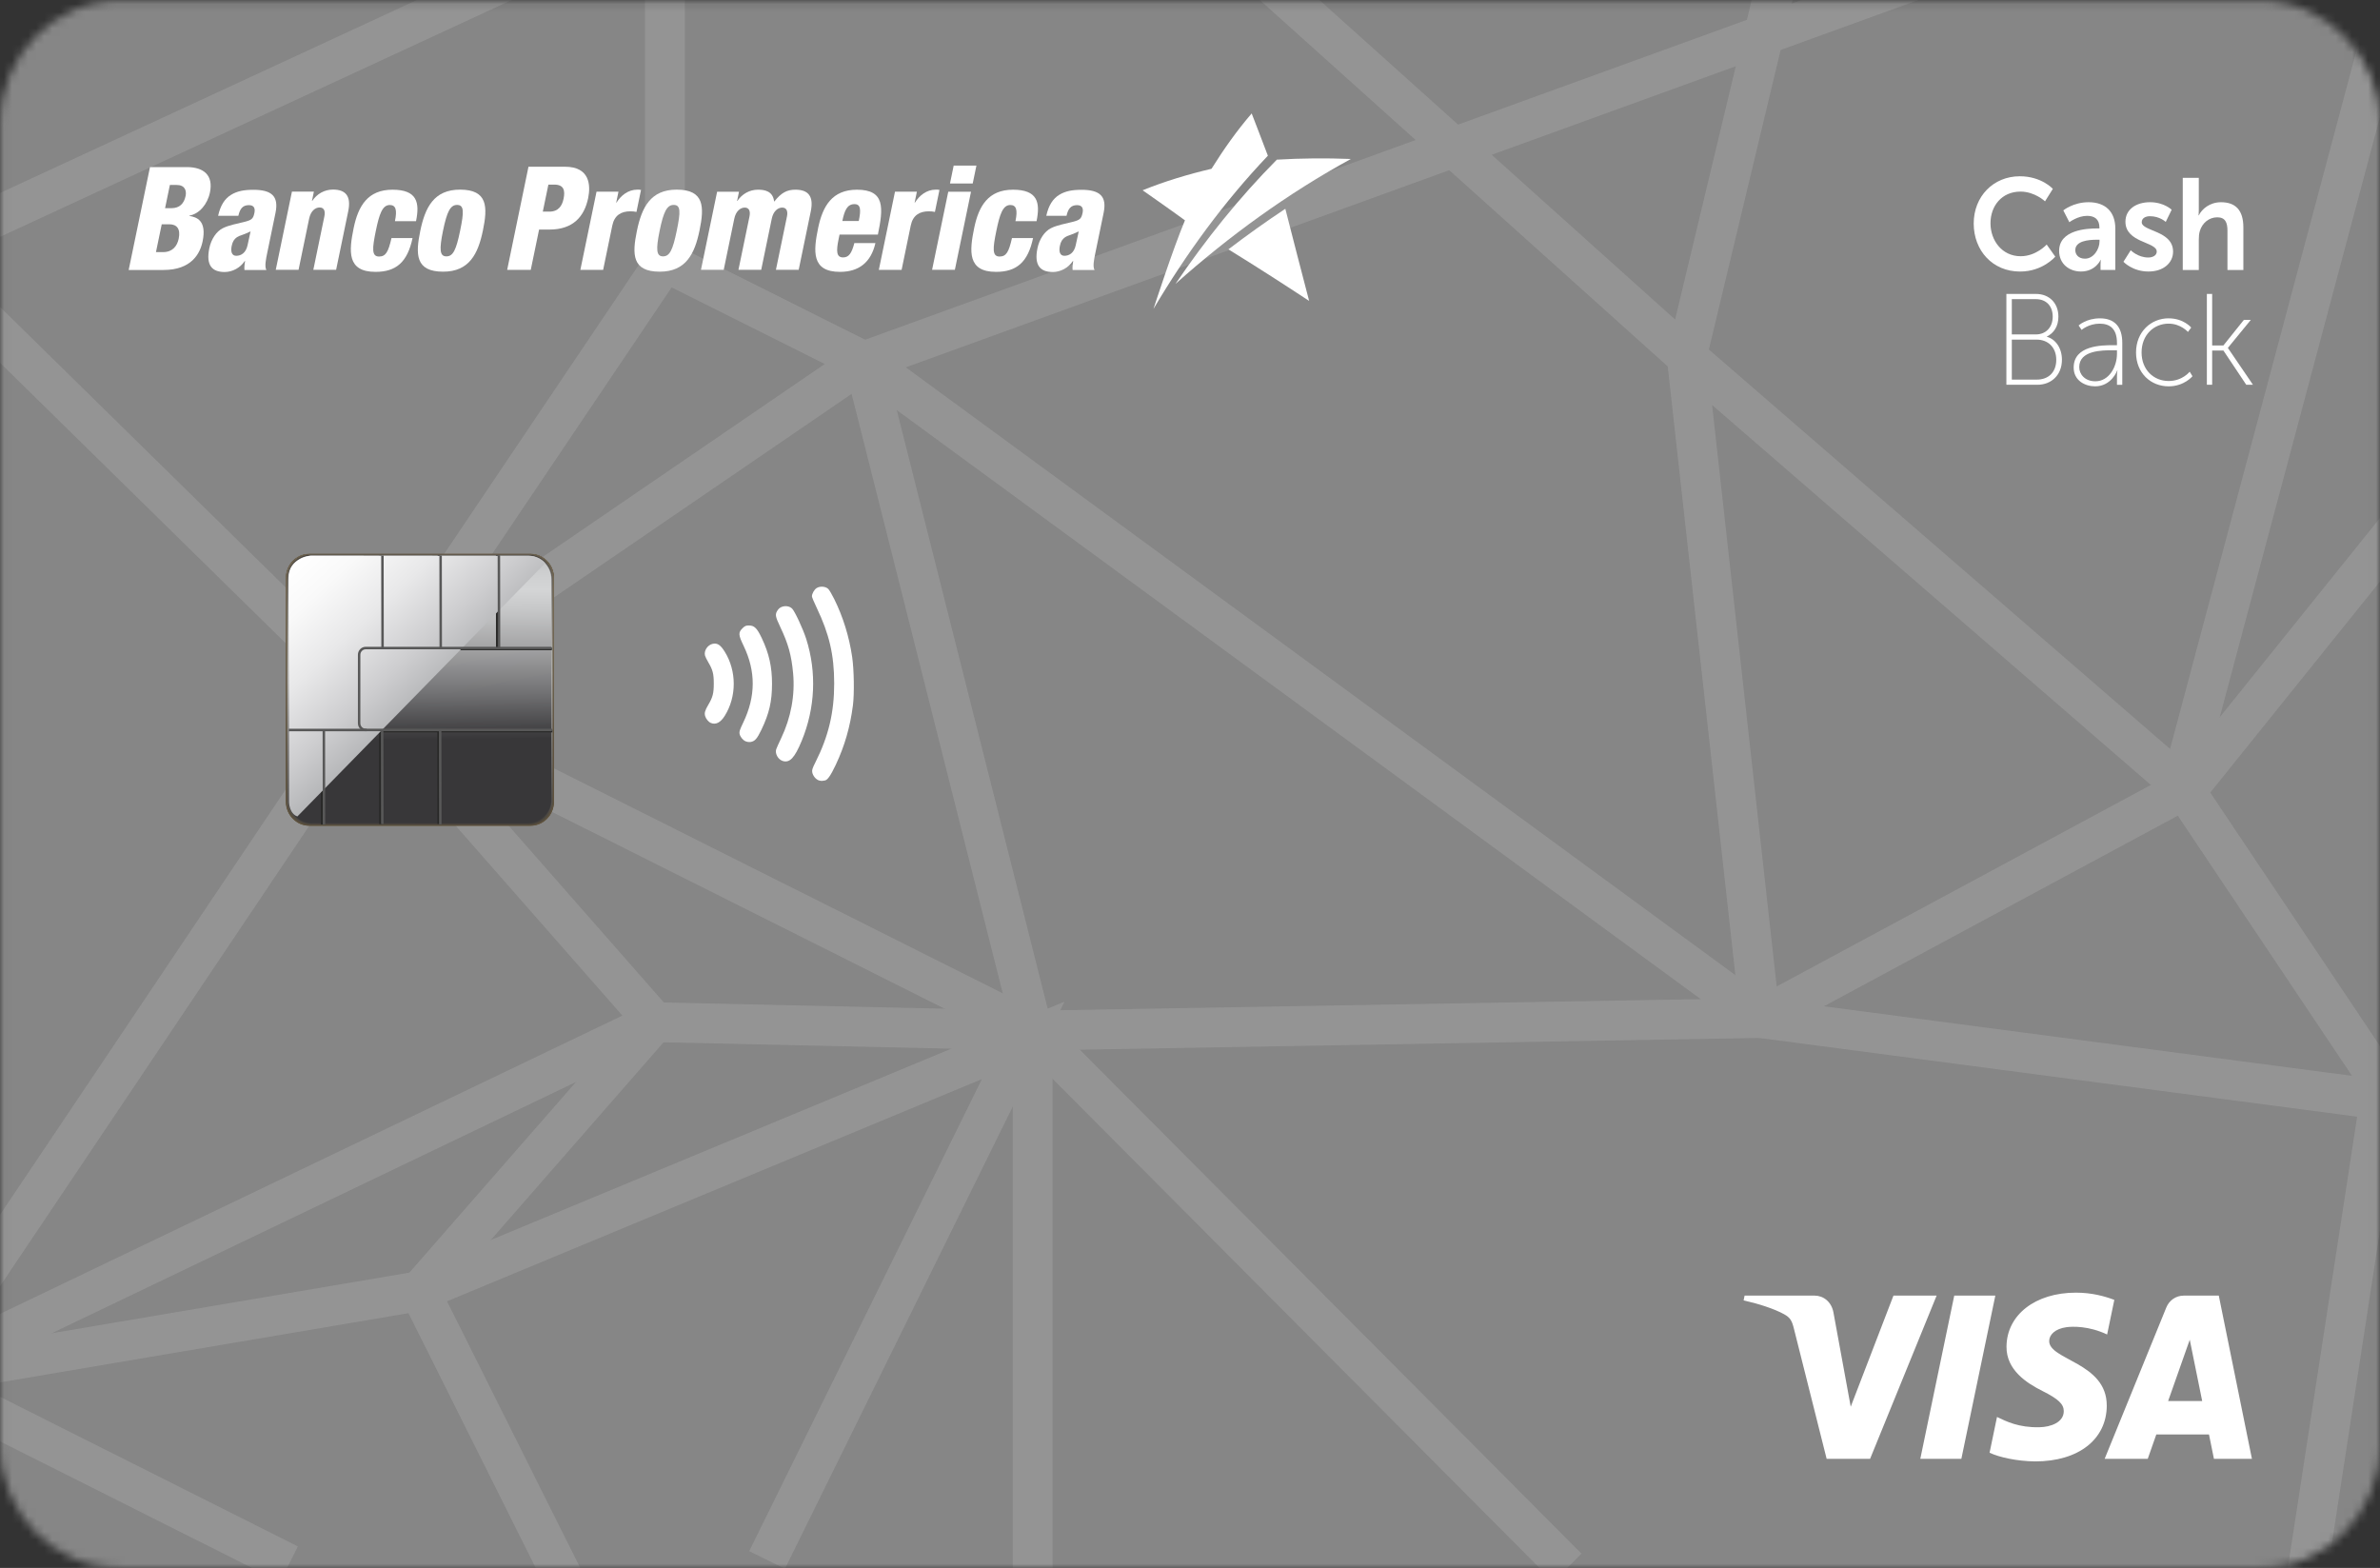 <svg width="296" height="195" viewBox="0 0 296 195" fill="none" xmlns="http://www.w3.org/2000/svg">
<rect x="0" y="0" width="296" height="195" fill="#333333" stroke="none"/>
<g clip-path="url(#clip0_79_107)">
<mask id="mask0_79_107" style="mask-type:luminance" maskUnits="userSpaceOnUse" x="0" y="0" width="296" height="195">
<path d="M281.171 194.968H14.846C6.674 194.968 0.026 188.134 0.026 179.734V15.345C0.026 6.945 6.674 0.111 14.846 0.111H281.171C289.341 0.111 295.987 6.945 295.987 15.345V179.734C295.987 188.134 289.339 194.968 281.171 194.968Z" fill="white"/>
</mask>
<g mask="url(#mask0_79_107)">
<path d="M313.22 -22.233H-17.203V208.691H313.22V-22.233Z" fill="#868686"/>
<g opacity="0.2">
<path d="M285.922 202.292L295.99 136.751L218.911 126.602L107.447 44.938L257.539 -9.51L300.69 -12.644L271.263 97.604L295.99 134.527" stroke="#CECECE" stroke-width="4.95" stroke-miterlimit="10"/>
<path d="M300.228 63.111L272.278 97.864L218.91 126.603" stroke="#CECECE" stroke-width="4.95" stroke-miterlimit="10"/>
<path d="M-12.865 174.673L46.095 86.894L-10.322 31.509L76.591 -8.724H82.692V32.553L107.447 44.938L128.436 128.171L218.91 126.602L209.773 44.357L271.263 97.605" stroke="#CECECE" stroke-width="4.95" stroke-miterlimit="10"/>
<path d="M194.937 194.968L128.437 128.171L46.096 86.894L81.422 127.126L52.197 160.566L71.51 199.23" stroke="#CECECE" stroke-width="4.95" stroke-miterlimit="10"/>
<path d="M35.931 194.529L-10.528 171.195L81.421 127.126L128.436 128.171V199.23" stroke="#CECECE" stroke-width="4.95" stroke-miterlimit="10"/>
<path d="M95.4 194.005L127.254 129.386L52.196 160.566L-10.528 171.195" stroke="#CECECE" stroke-width="4.95" stroke-miterlimit="10"/>
<path d="M221.041 -2.669L209.773 44.357L157.408 -2.669" stroke="#CECECE" stroke-width="4.95" stroke-miterlimit="10"/>
<path d="M82.693 32.554L46.096 86.894L107.447 44.938" stroke="#CECECE" stroke-width="4.95" stroke-miterlimit="10"/>
</g>
</g>
<path d="M74.191 23.836H76.919L76.638 25.2H76.671C77.216 24.337 78.089 23.584 79.278 23.584C79.417 23.584 79.557 23.584 79.723 23.62L79.158 26.354C78.893 26.299 78.667 26.281 78.39 26.281C77.252 26.281 76.417 26.768 76.153 28.043L75.013 33.559H72.18L74.191 23.836Z" fill="white"/>
<path d="M111.307 23.836H114.033L113.752 25.2H113.787C114.332 24.337 115.204 23.584 116.394 23.584C116.533 23.584 116.673 23.584 116.841 23.62L116.276 26.354C116.008 26.299 115.785 26.281 115.506 26.281C114.369 26.281 113.535 26.768 113.271 28.043L112.133 33.559H109.301L111.311 23.836H111.307Z" fill="white"/>
<path d="M52.27 28.713C52.87 25.81 53.957 23.584 57.219 23.584C60.674 23.584 60.661 25.755 60.061 28.658C59.46 31.563 58.373 33.787 55.111 33.787C51.656 33.787 51.67 31.617 52.27 28.713ZM56.845 25.485C56.006 25.485 55.589 26.327 55.102 28.676C54.613 31.044 54.684 31.884 55.518 31.884C56.353 31.884 56.734 31.078 57.226 28.694C57.724 26.29 57.715 25.485 56.843 25.485H56.845Z" fill="white"/>
<path d="M79.212 28.713C79.812 25.81 80.897 23.584 84.161 23.584C87.616 23.584 87.603 25.755 87 28.658C86.402 31.563 85.313 33.787 82.051 33.787C78.596 33.787 78.61 31.617 79.212 28.713ZM83.785 25.485C82.948 25.485 82.529 26.327 82.044 28.676C81.555 31.044 81.626 31.884 82.461 31.884C83.295 31.884 83.676 31.078 84.168 28.694C84.664 26.29 84.657 25.485 83.785 25.485Z" fill="white"/>
<path d="M23.545 26.855L23.554 26.819C24.789 26.589 25.801 25.421 26.111 23.932C26.552 21.799 25.347 20.779 23.217 20.779H18.655L16.004 33.575H20.338C23.815 33.575 24.884 31.531 25.197 30.026C25.739 27.41 24.444 26.994 23.547 26.855H23.545ZM22.225 29.687C22.037 30.58 21.476 31.354 20.289 31.354H19.397L20.114 27.893H21.058C21.966 27.893 22.484 28.428 22.225 29.687ZM23.08 24.381C22.892 25.296 22.349 25.888 21.335 25.888H20.531L21.129 23.001H21.953C23.018 23.001 23.217 23.718 23.082 24.381H23.08Z" fill="white"/>
<path d="M41.4 23.577C40.351 23.577 39.416 24.114 38.836 24.979H38.8L39.04 23.827H36.309L34.296 33.557H37.131L38.448 27.189C38.648 26.236 39.208 25.803 39.748 25.803C40.289 25.803 40.486 26.218 40.34 26.921L38.969 33.557H41.803L43.309 26.272C43.695 24.401 43.008 23.575 41.4 23.575V23.577Z" fill="white"/>
<path d="M31.499 23.606C30.328 23.606 29.488 23.768 28.729 24.235C27.97 24.704 27.418 25.512 27.126 26.841H29.644C29.834 25.997 30.162 25.512 30.95 25.512C31.579 25.512 31.763 25.89 31.641 26.482C31.486 27.219 31.3 27.363 30.397 27.595C29.566 27.811 28.479 27.988 27.699 28.385C26.918 28.781 26.268 29.732 26.034 30.864C25.598 32.965 26.346 33.828 27.938 33.828C28.882 33.828 29.876 33.325 30.439 32.46H30.476C30.416 32.84 30.368 33.231 30.403 33.575H33.129C32.883 33.145 33.078 32.212 33.231 31.474L34.263 26.477C34.686 24.43 33.825 23.604 31.504 23.604L31.499 23.606ZM30.791 30.484C30.591 31.456 29.976 31.813 29.38 31.813C28.86 31.813 28.656 31.346 28.817 30.572C28.928 30.035 29.132 29.73 29.475 29.495C29.783 29.279 30.173 29.263 31.163 28.778C31.083 29.172 30.959 29.678 30.793 30.481L30.791 30.484Z" fill="white"/>
<path d="M134.5 23.606C133.328 23.606 132.489 23.768 131.729 24.235C130.968 24.704 130.416 25.512 130.126 26.841H132.642C132.832 25.997 133.16 25.512 133.948 25.512C134.577 25.512 134.763 25.89 134.639 26.482C134.484 27.219 134.296 27.363 133.395 27.595C132.562 27.811 131.477 27.988 130.695 28.385C129.914 28.781 129.264 29.732 129.03 30.864C128.596 32.965 129.344 33.828 130.934 33.828C131.878 33.828 132.872 33.325 133.434 32.46H133.47C133.41 32.84 133.364 33.231 133.399 33.575H136.125C135.879 33.145 136.074 32.212 136.227 31.474L137.257 26.477C137.682 24.43 136.821 23.604 134.498 23.604L134.5 23.606ZM133.791 30.484C133.592 31.456 132.974 31.813 132.38 31.813C131.86 31.813 131.656 31.346 131.818 30.572C131.929 30.035 132.132 29.73 132.476 29.495C132.786 29.279 133.173 29.263 134.163 28.778C134.083 29.172 133.959 29.678 133.791 30.481V30.484Z" fill="white"/>
<path d="M65.727 20.736H70.269C73.361 20.736 73.478 23.035 73.15 24.633C72.674 26.933 71.275 28.549 68.34 28.549H67.047L66.011 33.559H63.077L65.727 20.738V20.736ZM67.508 26.32H68.312C69.481 26.32 69.917 25.567 70.094 24.704C70.298 23.716 70.141 22.96 68.952 22.96H68.203L67.508 26.318V26.32Z" fill="white"/>
<path d="M89.186 23.843H91.91L91.672 24.991H91.706C92.286 24.128 93.218 23.591 94.266 23.591C95.087 23.591 96.137 23.752 96.281 25.082C97.178 23.95 97.882 23.591 98.93 23.591C100.537 23.591 101.222 24.417 100.836 26.284L99.333 33.555H96.502L97.873 26.93C98.017 26.229 97.807 25.817 97.282 25.817C96.757 25.817 96.179 26.247 95.984 27.199L94.671 33.555H91.841L93.212 26.93C93.358 26.229 93.145 25.817 92.62 25.817C92.096 25.817 91.518 26.247 91.323 27.199L90.009 33.555H87.179L89.188 23.841L89.186 23.843Z" fill="white"/>
<path d="M104.413 29.177L104.291 29.769C103.979 31.276 104.034 32.014 104.858 32.014C105.591 32.014 105.932 31.458 106.255 30.235H108.875C108.324 32.642 106.807 33.81 104.468 33.81C100.905 33.81 101.155 31.242 101.753 28.351C102.318 25.621 103.505 23.593 106.581 23.593C110.091 23.593 109.865 25.874 109.183 29.177H104.413ZM106.804 27.488C107.088 26.124 107.066 25.387 106.277 25.387C105.354 25.387 105.033 26.177 104.762 27.488H106.804Z" fill="white"/>
<path d="M117.937 23.843H120.765L118.756 33.557H115.924L117.935 23.843H117.937ZM118.608 20.592H121.438L120.977 22.819H118.15L118.61 20.592H118.608Z" fill="white"/>
<path d="M126.292 27.506C126.587 26.088 126.394 25.496 125.646 25.496C124.702 25.496 124.328 26.716 123.916 28.708C123.464 30.898 123.378 31.904 124.319 31.904C125.159 31.904 125.471 31.31 125.86 29.607H128.482C127.845 32.605 126.443 33.81 123.874 33.81C120.311 33.81 120.563 31.242 121.161 28.351C121.724 25.621 122.913 23.593 125.987 23.593C129.061 23.593 129.393 25.191 128.914 27.509H126.292V27.506Z" fill="white"/>
<path d="M49.118 27.506C49.413 26.088 49.22 25.496 48.472 25.496C47.528 25.496 47.154 26.716 46.742 28.708C46.29 30.898 46.204 31.904 47.147 31.904C47.987 31.904 48.299 31.31 48.689 29.607H51.309C50.671 32.605 49.271 33.81 46.702 33.81C43.139 33.81 43.389 31.242 43.987 28.351C44.55 25.621 45.739 23.593 48.813 23.593C51.886 23.593 52.218 25.191 51.74 27.509H49.118V27.506Z" fill="white"/>
<path d="M158.804 19.852C154.124 24.572 149.95 29.782 146.194 35.305H146.196C152.884 29.334 160.159 24.059 167.985 19.782V19.77C164.925 19.65 161.86 19.675 158.804 19.855V19.852Z" fill="white"/>
<path d="M143.457 38.418C147.514 31.559 152.22 25.111 157.686 19.366C157.026 17.61 155.671 14.107 155.671 14.107C153.819 16.256 152.183 18.578 150.674 20.991C147.762 21.676 144.888 22.537 142.106 23.664C142.106 23.664 145.639 26.129 147.373 27.402C145.902 30.892 143.595 37.992 143.457 38.418ZM162.81 37.42L162.815 37.416C161.818 33.603 160.83 29.79 159.856 25.965C157.444 27.568 155.084 29.248 152.778 31.01C156.153 33.091 159.493 35.235 162.81 37.418V37.42Z" fill="white"/>
<path fill-rule="evenodd" clip-rule="evenodd" d="M101.859 97.06C101.483 96.949 101.099 96.487 101.02 96.047C100.969 95.76 101.031 95.56 101.432 94.766C103.046 91.553 103.748 88.596 103.748 85.009C103.748 81.421 103.126 78.842 101.582 75.607C101.25 74.912 100.98 74.268 100.98 74.175C100.98 73.831 101.259 73.332 101.562 73.137C101.979 72.868 102.676 72.918 103.008 73.241C103.137 73.364 103.469 73.927 103.748 74.491C104.853 76.722 105.611 79.169 105.985 81.715C106.215 83.29 106.261 86.279 106.078 87.722C105.737 90.383 105.052 92.76 103.958 95.087C103.296 96.493 102.882 97.072 102.534 97.072C102.466 97.072 102.351 97.09 102.282 97.111C102.213 97.131 102.023 97.111 101.857 97.06H101.859ZM97.361 94.643C96.784 94.47 96.365 93.739 96.533 93.193C96.573 93.061 96.845 92.451 97.138 91.838C98.376 89.245 98.89 86.463 98.639 83.731C98.431 81.489 98.039 80.073 97.056 78.004C96.396 76.615 96.363 76.399 96.748 75.841C97.113 75.311 98.026 75.224 98.504 75.675C98.836 75.989 99.868 78.204 100.269 79.461C101.589 83.618 101.387 88.077 99.696 92.161C98.83 94.253 98.221 94.9 97.361 94.643ZM92.724 92.191C92.365 92.025 92.057 91.635 91.976 91.246C91.925 91.007 92.011 90.743 92.436 89.86C93.993 86.618 94.011 83.495 92.487 80.326C91.818 78.935 91.803 78.657 92.37 78.108C92.649 77.838 92.769 77.79 93.16 77.79C93.818 77.79 94.159 78.129 94.746 79.37C95.649 81.277 96.019 82.934 96.017 85.054C96.013 87.235 95.667 88.731 94.702 90.745C94.148 91.897 93.876 92.202 93.322 92.28C93.154 92.302 92.884 92.261 92.724 92.189V92.191ZM88.397 89.905C88.114 89.785 87.79 89.389 87.695 89.045C87.589 88.66 87.675 88.355 88.1 87.636C88.647 86.711 88.773 86.215 88.773 85.009C88.773 83.802 88.647 83.303 88.1 82.382C87.914 82.067 87.728 81.692 87.686 81.546C87.511 80.938 88.005 80.192 88.667 80.064C89.23 79.955 89.615 80.214 90.133 81.043C91.63 83.445 91.63 86.65 90.133 89.031C89.606 89.871 89.017 90.167 88.399 89.905H88.397Z" fill="white"/>
<path d="M68.902 99.718C68.902 101.366 67.596 102.702 65.981 102.702H38.475C36.862 102.702 35.554 101.366 35.554 99.718V71.862C35.554 70.214 36.862 68.878 38.475 68.878H65.981C67.594 68.878 68.902 70.214 68.902 71.862V99.718Z" fill="#64573F"/>
<path d="M68.885 99.704C68.885 101.352 67.578 102.686 65.968 102.686H38.49C36.878 102.686 35.572 101.352 35.572 99.704V71.874C35.572 70.228 36.878 68.892 38.49 68.892H65.968C67.578 68.892 68.885 70.226 68.885 71.874V99.704Z" fill="url(#paint0_linear_79_107)"/>
<path d="M68.867 99.688C68.867 101.334 67.563 102.667 65.953 102.667H38.504C36.894 102.667 35.587 101.334 35.587 99.688V71.88C35.587 70.234 36.894 68.9 38.504 68.9H65.953C67.563 68.9 68.867 70.234 68.867 71.88V99.688Z" fill="url(#paint1_linear_79_107)"/>
<path d="M68.852 99.674C68.852 101.318 67.548 102.652 65.94 102.652H38.517C36.91 102.652 35.605 101.32 35.605 99.674V71.892C35.605 70.248 36.91 68.916 38.517 68.916H65.94C67.548 68.916 68.852 70.248 68.852 71.892V99.674Z" fill="url(#paint2_linear_79_107)"/>
<path d="M68.834 99.658C68.834 101.302 67.532 102.631 65.926 102.631H38.532C36.925 102.631 35.623 101.3 35.623 99.658V71.901C35.623 70.26 36.925 68.928 38.532 68.928H65.926C67.532 68.928 68.834 70.26 68.834 71.901V99.658Z" fill="url(#paint3_linear_79_107)"/>
<path d="M68.816 99.645C68.816 101.286 67.516 102.615 65.911 102.615H38.546C36.94 102.615 35.638 101.286 35.638 99.645V71.912C35.638 70.271 36.94 68.941 38.546 68.941H65.911C67.514 68.941 68.816 70.271 68.816 71.912V99.645Z" fill="url(#paint4_linear_79_107)"/>
<path d="M68.801 99.628C68.801 101.268 67.501 102.597 65.898 102.597H38.561C36.958 102.597 35.658 101.268 35.658 99.628V71.921C35.658 70.282 36.958 68.953 38.561 68.953H65.898C67.501 68.953 68.801 70.282 68.801 71.921V99.628Z" fill="url(#paint5_linear_79_107)"/>
<path d="M68.784 99.613C68.784 101.252 67.486 102.579 65.885 102.579H38.575C36.974 102.579 35.674 101.252 35.674 99.613V71.93C35.674 70.294 36.974 68.964 38.575 68.964H65.885C67.486 68.964 68.784 70.291 68.784 71.93V99.613Z" fill="url(#paint6_linear_79_107)"/>
<path d="M68.765 99.599C68.765 101.236 67.468 102.563 65.869 102.563H38.588C36.987 102.563 35.689 101.236 35.689 99.599V71.939C35.689 70.303 36.987 68.975 38.588 68.975H65.869C67.468 68.975 68.765 70.303 68.765 71.939V99.599Z" fill="url(#paint7_linear_79_107)"/>
<path d="M68.75 99.583C68.75 101.218 67.454 102.543 65.856 102.543H38.603C37.005 102.543 35.709 101.218 35.709 99.583V71.949C35.709 70.314 37.005 68.989 38.603 68.989H65.856C67.452 68.989 68.75 70.314 68.75 71.949V99.583Z" fill="url(#paint8_linear_79_107)"/>
<path d="M68.732 99.57C68.732 101.204 67.436 102.527 65.842 102.527H38.616C37.02 102.527 35.724 101.204 35.724 99.57V71.96C35.724 70.326 37.02 69.003 38.616 69.003H65.842C67.439 69.003 68.732 70.328 68.732 71.96V99.57Z" fill="url(#paint9_linear_79_107)"/>
<path d="M68.714 99.553C68.714 101.185 67.421 102.508 65.827 102.508H38.63C37.033 102.508 35.74 101.185 35.74 99.553V71.969C35.74 70.337 37.033 69.014 38.63 69.014H65.827C67.421 69.014 68.714 70.337 68.714 71.969V99.553Z" fill="url(#paint10_linear_79_107)"/>
<path d="M68.697 99.54C68.697 101.172 67.406 102.492 65.811 102.492H38.643C37.049 102.492 35.758 101.172 35.758 99.54V71.981C35.758 70.351 37.051 69.028 38.643 69.028H65.811C67.404 69.028 68.697 70.351 68.697 71.981V99.54Z" fill="url(#paint11_linear_79_107)"/>
<path d="M68.681 99.524C68.681 101.154 67.39 102.474 65.8 102.474H38.661C37.069 102.474 35.778 101.154 35.778 99.524V71.99C35.778 70.359 37.069 69.039 38.661 69.039H65.8C67.392 69.039 68.681 70.359 68.681 71.99V99.524Z" fill="url(#paint12_linear_79_107)"/>
<path d="M68.663 99.51C68.663 101.138 67.374 102.458 65.784 102.458H38.672C37.082 102.458 35.791 101.14 35.791 99.51V71.999C35.791 70.371 37.08 69.053 38.672 69.053H65.784C67.374 69.053 68.663 70.371 68.663 71.999V99.51Z" fill="url(#paint13_linear_79_107)"/>
<path d="M68.646 99.494C68.646 101.122 67.357 102.438 65.769 102.438H38.685C37.095 102.438 35.809 101.12 35.809 99.494V72.008C35.809 70.382 37.097 69.064 38.685 69.064H65.769C67.357 69.064 68.646 70.382 68.646 72.008V99.494Z" fill="url(#paint14_linear_79_107)"/>
<path d="M68.63 99.481C68.63 101.106 67.344 102.422 65.758 102.422H38.703C37.115 102.422 35.829 101.106 35.829 99.481V72.019C35.829 70.394 37.115 69.078 38.703 69.078H65.758C67.344 69.078 68.63 70.394 68.63 72.019V99.481Z" fill="url(#paint15_linear_79_107)"/>
<path d="M68.613 99.465C68.613 101.088 67.328 102.404 65.743 102.404H38.714C37.129 102.404 35.842 101.088 35.842 99.465V72.028C35.842 70.405 37.127 69.089 38.714 69.089H65.743C67.328 69.089 68.613 70.405 68.613 72.028V99.465Z" fill="url(#paint16_linear_79_107)"/>
<path d="M68.595 99.451C68.595 101.074 67.311 102.388 65.728 102.388H38.728C37.145 102.388 35.86 101.074 35.86 99.451V72.04C35.86 70.419 37.145 69.103 38.728 69.103H65.728C67.311 69.103 68.595 70.416 68.595 72.04V99.451Z" fill="url(#paint17_linear_79_107)"/>
<path d="M68.58 99.435C68.58 101.056 67.298 102.369 65.716 102.369H38.745C37.162 102.369 35.88 101.056 35.88 99.435V72.049C35.88 70.428 37.162 69.114 38.745 69.114H65.716C67.298 69.114 68.58 70.428 68.58 72.049V99.435Z" fill="url(#paint18_linear_79_107)"/>
<path d="M68.562 99.421C68.562 101.04 67.28 102.351 65.701 102.351H38.758C37.178 102.351 35.895 101.04 35.895 99.421V72.058C35.895 70.439 37.178 69.128 38.758 69.128H65.701C67.28 69.128 68.562 70.439 68.562 72.058V99.421Z" fill="url(#paint19_linear_79_107)"/>
<path d="M68.544 99.406C68.544 101.024 67.264 102.333 65.685 102.333H38.769C37.19 102.333 35.91 101.024 35.91 99.406V72.067C35.91 70.451 37.19 69.14 38.769 69.14H65.685C67.264 69.14 68.544 70.451 68.544 72.067V99.406Z" fill="url(#paint20_linear_79_107)"/>
<path d="M68.703 90.768H45.256C44.89 90.768 44.591 90.461 44.591 90.085V81.546C44.591 81.168 44.89 80.863 45.256 80.863H68.632C68.626 80.758 68.626 80.654 68.637 80.547H45.256C44.72 80.547 44.286 80.995 44.286 81.546V90.085C44.286 90.636 44.72 91.082 45.256 91.082H68.692C68.686 90.978 68.692 90.873 68.701 90.768H68.703Z" fill="#282827"/>
<path d="M45.455 90.768H35.913V91.082H45.455V90.768Z" fill="#282827"/>
<path d="M47.199 80.724L47.183 69.089H47.489L47.504 80.722L47.199 80.724Z" fill="#282827"/>
<path d="M54.451 80.672L54.433 69.035H54.739L54.758 80.67L54.451 80.672Z" fill="#282827"/>
<path d="M61.688 80.663L61.672 69.028L61.98 69.025L61.996 80.663H61.688Z" fill="#282827"/>
<path d="M39.912 102.529L39.895 90.891L40.202 90.889L40.22 102.526L39.912 102.529Z" fill="#282827"/>
<path d="M47.163 102.477L47.148 90.839H47.455L47.471 102.474L47.163 102.477Z" fill="#282827"/>
<path d="M54.402 102.465L54.387 90.83H54.692L54.71 102.465H54.402Z" fill="#282827"/>
<path d="M36.985 101.538L67.804 70.04C67.804 70.04 67.076 69.121 65.698 69.121L38.645 69.096C38.645 69.096 35.886 69.358 35.886 71.828L35.937 99.731C35.937 99.731 35.961 101.199 36.985 101.54V101.538Z" fill="url(#paint21_linear_79_107)"/>
<path d="M68.659 90.625H45.473C45.112 90.625 44.818 90.32 44.818 89.945V81.435C44.818 81.059 45.112 80.752 45.473 80.752H68.591C68.582 80.647 68.584 80.543 68.591 80.44H45.473C44.944 80.44 44.514 80.886 44.514 81.435V89.945C44.514 90.493 44.946 90.939 45.473 90.939H68.648C68.644 90.835 68.648 90.73 68.657 90.625H68.659Z" fill="#585858"/>
<path d="M45.606 90.63H35.917V90.944H45.606V90.63Z" fill="#585858"/>
<path d="M47.426 80.73L47.408 69.094L47.716 69.092L47.732 80.73H47.426Z" fill="#585858"/>
<path d="M54.952 69.081L54.646 69.081L54.662 80.719L54.968 80.718L54.952 69.081Z" fill="#585858"/>
<path d="M62.2 69.046L61.892 69.047L61.91 80.682L62.218 80.682L62.2 69.046Z" fill="#585858"/>
<path d="M40.141 102.531L40.123 90.896H40.431L40.446 102.531H40.141Z" fill="#585858"/>
<path d="M47.393 102.479L47.375 90.844H47.681L47.699 102.479H47.393Z" fill="#585858"/>
<path d="M54.898 90.894L54.592 90.895L54.608 102.532L54.913 102.532L54.898 90.894Z" fill="#585858"/>
<path d="M251.197 21.922C253.914 21.922 255.311 23.488 255.311 23.488L254.339 25.039C254.339 25.039 253.068 23.828 251.292 23.828C248.938 23.828 247.556 25.635 247.556 27.766C247.556 29.897 248.985 31.866 251.31 31.866C253.241 31.866 254.545 30.413 254.545 30.413L255.613 31.916C255.613 31.916 254.074 33.771 251.232 33.771C247.824 33.771 245.47 31.172 245.47 27.798C245.47 24.424 247.919 21.922 251.201 21.922H251.197Z" fill="white"/>
<path d="M260.837 28.41H261.105V28.296C261.105 27.215 260.445 26.844 259.566 26.844C258.418 26.844 257.366 27.634 257.366 27.634L256.613 26.165C256.613 26.165 257.854 25.148 259.754 25.148C261.858 25.148 263.082 26.343 263.082 28.423V33.573H261.244V32.895C261.244 32.571 261.275 32.314 261.275 32.314H261.244C261.26 32.314 260.631 33.767 258.811 33.767C257.382 33.767 256.093 32.847 256.093 31.201C256.093 28.585 259.532 28.408 260.834 28.408L260.837 28.41ZM259.313 32.17C260.365 32.17 261.118 31.01 261.118 30.008V29.814H260.772C259.752 29.814 258.104 29.96 258.104 31.105C258.104 31.654 258.496 32.17 259.313 32.17Z" fill="white"/>
<path d="M264.998 31.121C264.998 31.121 265.876 32.025 267.181 32.025C267.747 32.025 268.233 31.765 268.233 31.283C268.233 30.056 264.34 30.217 264.34 27.57C264.34 26.035 265.675 25.148 267.403 25.148C269.129 25.148 270.09 26.083 270.09 26.083L269.352 27.599C269.352 27.599 268.614 26.889 267.39 26.889C266.872 26.889 266.367 27.114 266.367 27.631C266.367 28.794 270.265 28.649 270.265 31.296C270.265 32.669 269.102 33.767 267.202 33.767C265.205 33.767 264.092 32.555 264.092 32.555L265.001 31.119L264.998 31.121Z" fill="white"/>
<path d="M271.47 22.116H273.464V26.086C273.464 26.489 273.432 26.78 273.432 26.78H273.464C273.856 25.99 274.83 25.15 276.229 25.15C278 25.15 279.007 26.104 279.007 28.282V33.578H277.029V28.704C277.029 27.702 276.779 27.026 275.759 27.026C274.736 27.026 273.888 27.736 273.59 28.736C273.494 29.059 273.464 29.414 273.464 29.801V33.578H271.47V22.118V22.116Z" fill="white"/>
<path d="M249.534 36.555H253.223C254.824 36.555 256.002 37.652 256.002 39.38C256.002 40.607 255.422 41.431 254.574 41.85V41.882C255.657 42.19 256.443 43.287 256.443 44.739C256.443 46.629 255.139 47.853 253.38 47.853H249.534V36.555ZM253.208 41.591C254.432 41.591 255.296 40.719 255.296 39.38C255.296 38.042 254.479 37.202 253.192 37.202H250.209V41.591H253.208ZM253.318 47.209C254.793 47.209 255.737 46.274 255.737 44.739C255.737 43.205 254.716 42.237 253.303 42.237H250.209V47.209H253.318Z" fill="white"/>
<path d="M262.77 42.932H263.288V42.659C263.288 40.867 262.393 40.252 261.138 40.252C259.771 40.252 258.892 41.026 258.892 41.026L258.516 40.478C258.516 40.478 259.459 39.59 261.169 39.59C262.974 39.59 263.948 40.623 263.948 42.641V47.854H263.288V46.788C263.288 46.351 263.35 46.062 263.35 46.062H263.319C263.335 46.062 262.613 48.047 260.571 48.047C259.3 48.047 257.902 47.321 257.902 45.707C257.902 42.964 261.372 42.93 262.77 42.93V42.932ZM260.602 47.419C262.314 47.419 263.288 45.596 263.288 43.997V43.56H262.785C261.45 43.56 258.593 43.56 258.593 45.659C258.593 46.515 259.269 47.419 260.604 47.419H260.602Z" fill="white"/>
<path d="M269.712 39.59C271.58 39.59 272.519 40.735 272.519 40.735L272.114 41.283C272.114 41.283 271.217 40.25 269.712 40.25C267.873 40.25 266.348 41.654 266.348 43.833C266.348 46.012 267.873 47.384 269.712 47.384C271.438 47.384 272.331 46.224 272.331 46.224L272.678 46.788C272.678 46.788 271.658 48.047 269.712 48.047C267.494 48.047 265.658 46.401 265.658 43.833C265.658 41.265 267.527 39.587 269.712 39.587V39.59Z" fill="white"/>
<path d="M274.468 36.555H275.126V42.963H276.524L279.069 39.783H279.933L277.09 43.253V43.285L280.201 47.853H279.367L276.524 43.592H275.126V47.853H274.468V36.555Z" fill="white"/>
<path d="M240.857 161.13L232.581 181.432H227.18L223.107 165.234C222.859 164.233 222.647 163.869 221.893 163.447C220.665 162.762 218.638 162.122 216.853 161.722L216.975 161.127H225.665C226.774 161.127 227.769 161.888 228.021 163.201L230.174 174.946L235.489 161.127H240.857M262.016 174.802C262.036 169.444 254.806 169.148 254.857 166.757C254.872 166.026 255.548 165.253 257.023 165.054C257.758 164.959 259.773 164.881 262.063 165.965L262.958 161.658C261.731 161.198 260.147 160.761 258.181 160.761C253.134 160.761 249.58 163.522 249.549 167.47C249.515 170.393 252.084 172.023 254.022 172.993C256.011 173.99 256.677 174.627 256.671 175.517C256.657 176.876 255.085 177.477 253.615 177.5C251.046 177.543 249.555 176.79 248.366 176.221L247.443 180.669C248.634 181.234 250.838 181.723 253.125 181.748C258.489 181.748 262.001 179.023 262.019 174.805M275.348 181.432H280.073L275.95 161.13H271.59C270.611 161.13 269.781 161.717 269.416 162.623L261.753 181.432H267.113L268.179 178.399H274.731L275.348 181.432ZM269.65 174.24L272.339 166.616L273.886 174.24H269.65ZM248.158 161.13L243.933 181.432H238.826L243.049 161.13H248.158Z" fill="white"/>
</g>
<defs>
<linearGradient id="paint0_linear_79_107" x1="51.937" y1="68.648" x2="52.553" y2="102.927" gradientUnits="userSpaceOnUse">
<stop stop-color="#62553F"/>
<stop offset="0.09" stop-color="#645741"/>
<stop offset="0.45" stop-color="#695D46"/>
<stop offset="1" stop-color="#62553F"/>
</linearGradient>
<linearGradient id="paint1_linear_79_107" x1="-1503.39" y1="68.661" x2="-1503.16" y2="102.909" gradientUnits="userSpaceOnUse">
<stop stop-color="#60543E"/>
<stop offset="0.21" stop-color="#695D47"/>
<stop offset="0.45" stop-color="#6F634D"/>
<stop offset="0.92" stop-color="#625640"/>
<stop offset="1" stop-color="#60543E"/>
</linearGradient>
<linearGradient id="paint2_linear_79_107" x1="-1503.39" y1="68.673" x2="-1503.16" y2="102.891" gradientUnits="userSpaceOnUse">
<stop stop-color="#5E523E"/>
<stop offset="0.02" stop-color="#5F533F"/>
<stop offset="0.26" stop-color="#6E634F"/>
<stop offset="0.45" stop-color="#746955"/>
<stop offset="0.79" stop-color="#685C48"/>
<stop offset="1" stop-color="#5E523E"/>
</linearGradient>
<linearGradient id="paint3_linear_79_107" x1="-1503.39" y1="68.686" x2="-1503.15" y2="102.873" gradientUnits="userSpaceOnUse">
<stop stop-color="#5C513E"/>
<stop offset="0.08" stop-color="#645946"/>
<stop offset="0.29" stop-color="#736956"/>
<stop offset="0.45" stop-color="#796F5C"/>
<stop offset="0.72" stop-color="#6C624F"/>
<stop offset="1" stop-color="#5C513E"/>
</linearGradient>
<linearGradient id="paint4_linear_79_107" x1="-1503.39" y1="68.7" x2="-1503.16" y2="102.857" gradientUnits="userSpaceOnUse">
<stop stop-color="#5A4F3E"/>
<stop offset="0.13" stop-color="#6A5F4E"/>
<stop offset="0.31" stop-color="#796F5D"/>
<stop offset="0.45" stop-color="#7F7563"/>
<stop offset="0.68" stop-color="#726856"/>
<stop offset="1" stop-color="#5A4F3E"/>
</linearGradient>
<linearGradient id="paint5_linear_79_107" x1="51.94" y1="68.711" x2="52.55" y2="102.838" gradientUnits="userSpaceOnUse">
<stop stop-color="#574E3D"/>
<stop offset="0.16" stop-color="#6E6554"/>
<stop offset="0.33" stop-color="#7E7564"/>
<stop offset="0.45" stop-color="#847B6A"/>
<stop offset="0.65" stop-color="#776E5D"/>
<stop offset="1" stop-color="#574E3D"/>
</linearGradient>
<linearGradient id="paint6_linear_79_107" x1="51.94" y1="68.725" x2="52.551" y2="102.82" gradientUnits="userSpaceOnUse">
<stop stop-color="#554C3D"/>
<stop offset="0.03" stop-color="#5A5142"/>
<stop offset="0.19" stop-color="#736B5B"/>
<stop offset="0.34" stop-color="#837B6B"/>
<stop offset="0.45" stop-color="#898171"/>
<stop offset="0.62" stop-color="#7C7464"/>
<stop offset="0.93" stop-color="#5C5344"/>
<stop offset="1" stop-color="#554C3D"/>
</linearGradient>
<linearGradient id="paint7_linear_79_107" x1="51.939" y1="68.736" x2="52.55" y2="102.801" gradientUnits="userSpaceOnUse">
<stop stop-color="#534B3D"/>
<stop offset="0.06" stop-color="#5F5749"/>
<stop offset="0.21" stop-color="#797163"/>
<stop offset="0.35" stop-color="#898173"/>
<stop offset="0.45" stop-color="#8F8779"/>
<stop offset="0.61" stop-color="#827A6C"/>
<stop offset="0.89" stop-color="#61594B"/>
<stop offset="1" stop-color="#534B3D"/>
</linearGradient>
<linearGradient id="paint8_linear_79_107" x1="-1503.39" y1="68.75" x2="-1503.15" y2="102.784" gradientUnits="userSpaceOnUse">
<stop stop-color="#51493C"/>
<stop offset="0.09" stop-color="#655D50"/>
<stop offset="0.23" stop-color="#7E776A"/>
<stop offset="0.35" stop-color="#8E877A"/>
<stop offset="0.45" stop-color="#948D80"/>
<stop offset="0.59" stop-color="#878073"/>
<stop offset="0.85" stop-color="#675F52"/>
<stop offset="1" stop-color="#51493C"/>
</linearGradient>
<linearGradient id="paint9_linear_79_107" x1="51.939" y1="68.764" x2="-1503.2" y2="100.941" gradientUnits="userSpaceOnUse">
<stop stop-color="#4F483C"/>
<stop offset="0.11" stop-color="#6A6357"/>
<stop offset="0.24" stop-color="#837D71"/>
<stop offset="0.36" stop-color="#938D81"/>
<stop offset="0.45" stop-color="#999387"/>
<stop offset="0.58" stop-color="#8C867A"/>
<stop offset="0.82" stop-color="#6C6559"/>
<stop offset="1" stop-color="#4F483C"/>
</linearGradient>
<linearGradient id="paint10_linear_79_107" x1="51.939" y1="68.775" x2="52.55" y2="102.749" gradientUnits="userSpaceOnUse">
<stop stop-color="#4D463C"/>
<stop offset="0.13" stop-color="#6F695E"/>
<stop offset="0.25" stop-color="#898378"/>
<stop offset="0.36" stop-color="#999388"/>
<stop offset="0.45" stop-color="#9F998E"/>
<stop offset="0.57" stop-color="#928C81"/>
<stop offset="0.79" stop-color="#726B61"/>
<stop offset="1" stop-color="#4D463C"/>
</linearGradient>
<linearGradient id="paint11_linear_79_107" x1="51.94" y1="68.789" x2="52.55" y2="102.731" gradientUnits="userSpaceOnUse">
<stop stop-color="#4B453C"/>
<stop offset="0.02" stop-color="#504A41"/>
<stop offset="0.14" stop-color="#746F65"/>
<stop offset="0.26" stop-color="#8E897F"/>
<stop offset="0.37" stop-color="#9E998F"/>
<stop offset="0.45" stop-color="#A49F95"/>
<stop offset="0.56" stop-color="#979288"/>
<stop offset="0.77" stop-color="#777168"/>
<stop offset="1" stop-color="#4B453C"/>
</linearGradient>
<linearGradient id="paint12_linear_79_107" x1="51.94" y1="68.8" x2="52.548" y2="102.713" gradientUnits="userSpaceOnUse">
<stop stop-color="#49433B"/>
<stop offset="0.04" stop-color="#565048"/>
<stop offset="0.16" stop-color="#7A756C"/>
<stop offset="0.27" stop-color="#938F86"/>
<stop offset="0.37" stop-color="#A39F96"/>
<stop offset="0.45" stop-color="#A9A59C"/>
<stop offset="0.56" stop-color="#9C988F"/>
<stop offset="0.75" stop-color="#7C776F"/>
<stop offset="1" stop-color="#49433B"/>
</linearGradient>
<linearGradient id="paint13_linear_79_107" x1="51.939" y1="68.814" x2="52.548" y2="102.694" gradientUnits="userSpaceOnUse">
<stop stop-color="#47423B"/>
<stop offset="0.06" stop-color="#5B564F"/>
<stop offset="0.17" stop-color="#7F7B74"/>
<stop offset="0.28" stop-color="#99958E"/>
<stop offset="0.38" stop-color="#A9A59E"/>
<stop offset="0.45" stop-color="#AFABA4"/>
<stop offset="0.55" stop-color="#A29E97"/>
<stop offset="0.73" stop-color="#827D76"/>
<stop offset="0.97" stop-color="#4D4841"/>
<stop offset="1" stop-color="#47423B"/>
</linearGradient>
<linearGradient id="paint14_linear_79_107" x1="51.942" y1="68.828" x2="52.548" y2="102.676" gradientUnits="userSpaceOnUse">
<stop stop-color="#45403B"/>
<stop offset="0.07" stop-color="#615C57"/>
<stop offset="0.18" stop-color="#85817B"/>
<stop offset="0.29" stop-color="#9E9B95"/>
<stop offset="0.38" stop-color="#AEABA5"/>
<stop offset="0.45" stop-color="#B4B1AB"/>
<stop offset="0.54" stop-color="#A7A49E"/>
<stop offset="0.72" stop-color="#87837D"/>
<stop offset="0.94" stop-color="#534E49"/>
<stop offset="1" stop-color="#45403B"/>
</linearGradient>
<linearGradient id="paint15_linear_79_107" x1="51.942" y1="68.839" x2="52.547" y2="102.66" gradientUnits="userSpaceOnUse">
<stop stop-color="#423F3A"/>
<stop offset="0.09" stop-color="#65625D"/>
<stop offset="0.19" stop-color="#898782"/>
<stop offset="0.29" stop-color="#A3A19C"/>
<stop offset="0.38" stop-color="#B3B1AC"/>
<stop offset="0.45" stop-color="#B9B7B2"/>
<stop offset="0.54" stop-color="#ACAAA5"/>
<stop offset="0.7" stop-color="#8B8984"/>
<stop offset="0.92" stop-color="#57544F"/>
<stop offset="1" stop-color="#423F3A"/>
</linearGradient>
<linearGradient id="paint16_linear_79_107" x1="51.942" y1="68.852" x2="52.548" y2="102.642" gradientUnits="userSpaceOnUse">
<stop stop-color="#403D3A"/>
<stop offset="0.1" stop-color="#6B6865"/>
<stop offset="0.2" stop-color="#8F8D89"/>
<stop offset="0.3" stop-color="#A9A7A3"/>
<stop offset="0.39" stop-color="#B9B7B3"/>
<stop offset="0.45" stop-color="#BFBDB9"/>
<stop offset="0.54" stop-color="#B2B0AC"/>
<stop offset="0.69" stop-color="#918F8B"/>
<stop offset="0.9" stop-color="#5D5A57"/>
<stop offset="1" stop-color="#403D3A"/>
</linearGradient>
<linearGradient id="paint17_linear_79_107" x1="-1503.39" y1="68.864" x2="-1503.16" y2="102.624" gradientUnits="userSpaceOnUse">
<stop stop-color="#413F3D"/>
<stop offset="0.11" stop-color="#706E6C"/>
<stop offset="0.21" stop-color="#949390"/>
<stop offset="0.3" stop-color="#AEADAA"/>
<stop offset="0.39" stop-color="#BEBDBA"/>
<stop offset="0.45" stop-color="#C4C3C0"/>
<stop offset="0.53" stop-color="#B7B6B3"/>
<stop offset="0.68" stop-color="#969592"/>
<stop offset="0.88" stop-color="#62605E"/>
<stop offset="1" stop-color="#3E3C3A"/>
</linearGradient>
<linearGradient id="paint18_linear_79_107" x1="51.942" y1="68.878" x2="52.548" y2="102.606" gradientUnits="userSpaceOnUse">
<stop stop-color="#3C3A3A"/>
<stop offset="0.02" stop-color="#474545"/>
<stop offset="0.12" stop-color="#757474"/>
<stop offset="0.22" stop-color="#999998"/>
<stop offset="0.31" stop-color="#B3B3B2"/>
<stop offset="0.39" stop-color="#C3C3C2"/>
<stop offset="0.45" stop-color="#C9C9C8"/>
<stop offset="0.53" stop-color="#BCBCBB"/>
<stop offset="0.67" stop-color="#9C9B9A"/>
<stop offset="0.86" stop-color="#676666"/>
<stop offset="1" stop-color="#3C3A3A"/>
</linearGradient>
<linearGradient id="paint19_linear_79_107" x1="-1503.39" y1="68.891" x2="-1503.15" y2="102.588" gradientUnits="userSpaceOnUse">
<stop stop-color="#3A3939"/>
<stop offset="0.04" stop-color="#4C4B4B"/>
<stop offset="0.13" stop-color="#7B7A7A"/>
<stop offset="0.23" stop-color="#9F9F9F"/>
<stop offset="0.31" stop-color="#B9B9B9"/>
<stop offset="0.39" stop-color="#C9C9C9"/>
<stop offset="0.45" stop-color="#CFCFCF"/>
<stop offset="0.53" stop-color="#C2C2C2"/>
<stop offset="0.66" stop-color="#A1A1A1"/>
<stop offset="0.84" stop-color="#6D6C6C"/>
<stop offset="1" stop-color="#3A3939"/>
</linearGradient>
<linearGradient id="paint20_linear_79_107" x1="-1503.39" y1="68.903" x2="-1503.16" y2="102.57" gradientUnits="userSpaceOnUse">
<stop stop-color="#383739"/>
<stop offset="0.05" stop-color="#525153"/>
<stop offset="0.14" stop-color="#808081"/>
<stop offset="0.23" stop-color="#A4A5A6"/>
<stop offset="0.32" stop-color="#BEBFC0"/>
<stop offset="0.39" stop-color="#CECFD0"/>
<stop offset="0.45" stop-color="#D4D5D6"/>
<stop offset="0.52" stop-color="#C7C8C9"/>
<stop offset="0.65" stop-color="#A7A7A8"/>
<stop offset="0.83" stop-color="#727274"/>
<stop offset="1" stop-color="#383739"/>
</linearGradient>
<linearGradient id="paint21_linear_79_107" x1="37.633" y1="69.064" x2="53.522" y2="86.232" gradientUnits="userSpaceOnUse">
<stop stop-color="white"/>
<stop offset="0.2" stop-color="#F9F9F9"/>
<stop offset="0.48" stop-color="#E8E8E9"/>
<stop offset="0.78" stop-color="#CDCDCF"/>
<stop offset="1" stop-color="#B5B6B8"/>
</linearGradient>
<clipPath id="clip0_79_107">
<rect width="296" height="195" fill="white"/>
</clipPath>
</defs>
</svg>
